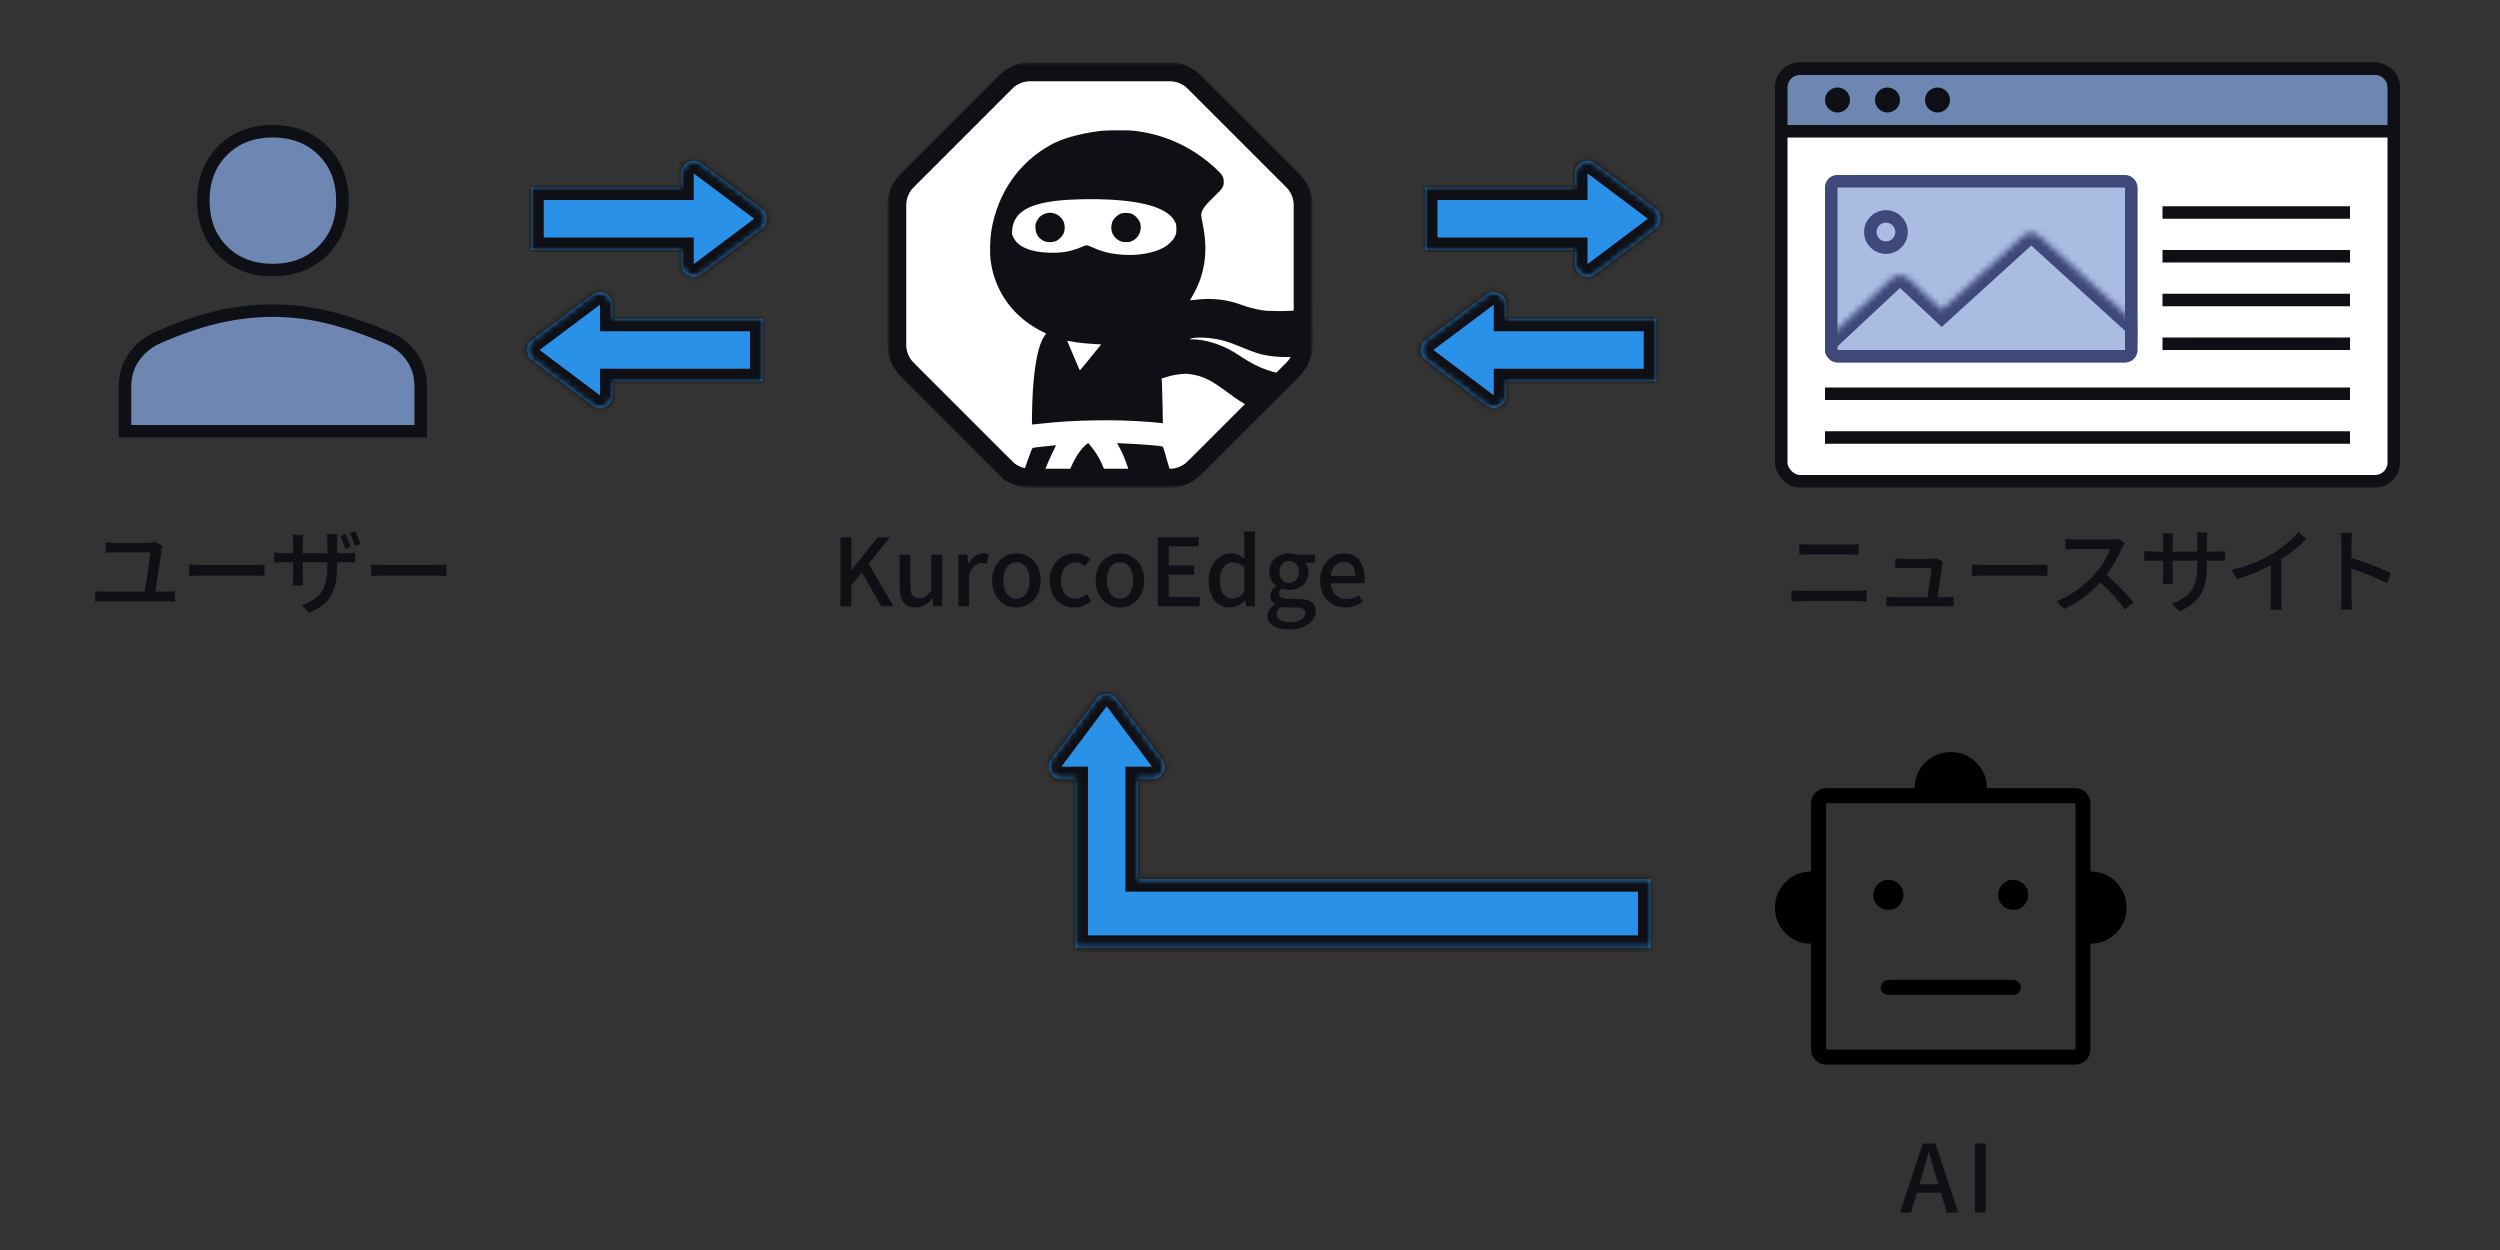<svg width="400" height="200" viewBox="0 0 400 200" fill="none" xmlns="http://www.w3.org/2000/svg">
<rect x="0" y="0" width="400" height="200" fill="#333333" stroke="none"/>
<rect x="285" y="11" width="98" height="66" rx="3" fill="white" stroke="#0F1015" stroke-width="2"/>
<path d="M288 11H380C381.657 11 383 12.343 383 14V21H285V14C285 12.343 286.343 11 288 11Z" fill="#6D86B2" stroke="#0F1015" stroke-width="2"/>
<rect x="292" y="62" width="84" height="2" fill="#0F1015"/>
<rect x="292" y="69" width="84" height="2" fill="#0F1015"/>
<circle cx="294" cy="16" r="2" fill="#0F1015"/>
<circle cx="302" cy="16" r="2" fill="#0F1015"/>
<circle cx="310" cy="16" r="2" fill="#0F1015"/>
<g clip-path="url(#clip0_1450_1175)">
<rect x="292" y="28" width="50" height="30" fill="#AABCE2"/>
<mask id="path-11-inside-1_1450_1175" fill="white">
<path fill-rule="evenodd" clip-rule="evenodd" d="M326.346 37.802C325.583 37.108 324.417 37.108 323.654 37.802L310.693 49.588L305.366 44.606C304.597 43.887 303.403 43.887 302.634 44.606L280.637 65.18C279.312 66.419 280.189 68.641 282.003 68.641H325.997C327.411 68.641 328.256 67.291 327.932 66.109H352.304C354.132 66.109 355.002 63.859 353.649 62.63L326.346 37.802Z"/>
</mask>
<path d="M323.654 37.802L322.309 36.322L322.309 36.322L323.654 37.802ZM326.346 37.802L325 39.281L325 39.281L326.346 37.802ZM310.693 49.588L309.327 51.049L310.674 52.309L312.038 51.068L310.693 49.588ZM305.366 44.606L304 46.067L304 46.067L305.366 44.606ZM302.634 44.606L301.268 43.145L301.268 43.145L302.634 44.606ZM280.637 65.18L282.003 66.641L282.003 66.641L280.637 65.18ZM327.932 66.109V64.109H325.312L326.003 66.637L327.932 66.109ZM353.649 62.63L354.995 61.15L354.995 61.15L353.649 62.63ZM325 39.281L325 39.281L327.691 36.322C326.165 34.934 323.835 34.934 322.309 36.322L325 39.281ZM312.038 51.068L325 39.281L322.309 36.322L309.347 48.108L312.038 51.068ZM304 46.067L309.327 51.049L312.059 48.127L306.732 43.145L304 46.067ZM304 46.067L304 46.067L306.732 43.145C305.195 41.707 302.805 41.707 301.268 43.145L304 46.067ZM282.003 66.641L304 46.067L301.268 43.145L279.271 63.719L282.003 66.641ZM282.003 66.641L282.003 66.641L279.271 63.719C276.621 66.198 278.375 70.641 282.003 70.641V66.641ZM325.997 66.641H282.003V70.641H325.997V66.641ZM326.003 66.637C326 66.624 326.002 66.621 326.001 66.629C326 66.633 325.998 66.638 325.996 66.643C325.994 66.648 325.992 66.651 325.99 66.654C325.989 66.656 325.989 66.655 325.991 66.653C325.993 66.651 325.997 66.648 326.003 66.645C326.01 66.642 326.015 66.64 326.017 66.639C326.018 66.639 326.017 66.639 326.014 66.64C326.011 66.64 326.006 66.641 325.997 66.641V70.641C328.862 70.641 330.497 67.907 329.861 65.582L326.003 66.637ZM352.304 64.109H327.932V68.109H352.304V64.109ZM352.304 64.109C352.312 64.117 352.316 64.122 352.318 64.124C352.319 64.125 352.318 64.125 352.317 64.122C352.315 64.12 352.314 64.116 352.312 64.112C352.311 64.108 352.309 64.104 352.309 64.1C352.307 64.094 352.308 64.091 352.308 64.094C352.307 64.097 352.306 64.102 352.304 64.109C352.301 64.116 352.298 64.121 352.296 64.124C352.295 64.126 352.296 64.123 352.301 64.119C352.304 64.117 352.308 64.115 352.312 64.113C352.316 64.111 352.319 64.11 352.322 64.109C352.325 64.108 352.326 64.108 352.324 64.108C352.322 64.109 352.315 64.109 352.304 64.109V68.109C355.96 68.109 357.7 63.609 354.995 61.15L352.304 64.109ZM325 39.281L352.304 64.109L354.995 61.15L327.691 36.322L325 39.281Z" fill="#3E487A" mask="url(#path-11-inside-1_1450_1175)"/>
<path d="M304.25 37.125C304.25 38.506 303.131 39.625 301.75 39.625C300.369 39.625 299.25 38.506 299.25 37.125C299.25 35.744 300.369 34.625 301.75 34.625C303.131 34.625 304.25 35.744 304.25 37.125Z" stroke="#3E487A" stroke-width="2"/>
</g>
<rect x="293" y="29" width="48" height="28" rx="1" stroke="#3E487A" stroke-width="2"/>
<rect x="346" y="33" width="30" height="2" fill="#0F1015"/>
<rect x="346" y="40" width="30" height="2" fill="#0F1015"/>
<rect x="346" y="47" width="30" height="2" fill="#0F1015"/>
<rect x="346" y="54" width="30" height="2" fill="#0F1015"/>
<path d="M286.624 96.25V94.435C287.164 94.48 287.764 94.525 288.319 94.525H297.139C297.619 94.525 298.159 94.495 298.639 94.435V96.25C298.144 96.205 297.559 96.175 297.139 96.175H288.319C287.764 96.175 287.149 96.205 286.624 96.25ZM287.899 88.765V87.055C288.394 87.1 288.994 87.13 289.489 87.13H295.819C296.389 87.13 296.974 87.1 297.379 87.055V88.765C296.959 88.735 296.329 88.705 295.819 88.705H289.504C288.964 88.705 288.379 88.735 287.899 88.765ZM309.994 95.56H311.254C311.599 95.56 312.214 95.53 312.559 95.5V97.03C312.274 97.015 311.644 97 311.284 97H303.199C302.704 97 302.359 97.015 301.849 97.03V95.485C302.239 95.53 302.719 95.56 303.199 95.56H308.389C308.599 94.285 308.989 91.705 309.034 90.865H304.579C304.129 90.865 303.649 90.895 303.244 90.91V89.35C303.619 89.395 304.189 89.425 304.564 89.425H308.824C309.094 89.425 309.574 89.38 309.724 89.305L310.864 89.86C310.819 90.025 310.774 90.25 310.744 90.4C310.624 91.36 310.204 94.165 309.994 95.56ZM315.544 92.155V90.31C316.024 90.355 316.954 90.4 317.764 90.4H325.909C326.644 90.4 327.229 90.34 327.589 90.31V92.155C327.259 92.14 326.584 92.095 325.924 92.095H317.764C316.924 92.095 316.039 92.125 315.544 92.155ZM338.976 86.185L339.951 86.905C339.846 87.055 339.621 87.43 339.516 87.685C338.991 88.915 338.106 90.61 337.056 91.96C338.601 93.28 340.416 95.215 341.346 96.355L340.011 97.525C339.036 96.175 337.536 94.525 336.051 93.145C334.446 94.855 332.436 96.46 330.276 97.45L329.061 96.19C331.491 95.26 333.741 93.46 335.226 91.795C336.246 90.655 337.251 89.005 337.611 87.835H332.106C331.521 87.835 330.711 87.91 330.471 87.925V86.23C330.771 86.275 331.641 86.335 332.106 86.335H337.671C338.226 86.335 338.721 86.275 338.976 86.185ZM353.106 88.255H354.516C355.236 88.255 355.716 88.225 356.016 88.165V89.755C355.776 89.725 355.236 89.71 354.531 89.71H353.106V90.22C353.106 94.09 352.236 96.235 348.726 97.81L347.451 96.61C350.256 95.575 351.576 94.285 351.576 90.31V89.71H347.616V91.96C347.616 92.575 347.661 93.205 347.676 93.415H346.026C346.041 93.205 346.101 92.575 346.101 91.96V89.71H344.631C343.926 89.71 343.311 89.74 343.071 89.755V88.15C343.266 88.18 343.941 88.255 344.631 88.255H346.101V86.53C346.101 86.005 346.041 85.525 346.026 85.33H347.706C347.676 85.525 347.616 85.975 347.616 86.53V88.255H351.576V86.515C351.576 85.915 351.531 85.42 351.501 85.21H353.196C353.166 85.435 353.106 85.915 353.106 86.515V88.255ZM365.001 89.485V95.785C365.001 96.4 365.031 97.225 365.106 97.555H363.246C363.291 97.225 363.336 96.4 363.336 95.785V90.445C361.761 91.285 359.766 92.125 357.906 92.65L357.051 91.195C359.616 90.61 362.151 89.5 363.816 88.465C365.331 87.52 366.891 86.185 367.731 85.105L369.006 86.26C367.926 87.34 366.516 88.51 365.001 89.485ZM382.581 91.69L381.906 93.325C380.316 92.47 377.886 91.525 376.236 90.985V95.62C376.236 96.085 376.281 97 376.356 97.54H374.511C374.586 97.015 374.631 96.205 374.631 95.62V86.95C374.631 86.47 374.586 85.78 374.496 85.27H376.341C376.296 85.765 376.236 86.425 376.236 86.95V89.29C378.216 89.89 381.081 90.955 382.581 91.69Z" fill="#0F1015"/>
<path d="M307.12 189.485H310.135L309.7 188C309.325 186.8 308.995 185.57 308.65 184.325H308.59C308.275 185.585 307.93 186.8 307.57 188L307.12 189.485ZM311.485 194L310.555 190.85H306.715L305.77 194H304L307.66 182.96H309.67L313.33 194H311.485ZM315.986 194V182.96H317.726V194H315.986Z" fill="#0F1015"/>
<path d="M289.775 150.994C288.153 150.994 286.784 150.432 285.671 149.308C284.557 148.183 284 146.82 284 145.219C284 143.618 284.562 142.256 285.687 141.131C286.812 140.006 288.174 139.444 289.775 139.444V128.512C289.775 127.863 290.014 127.301 290.49 126.824C290.967 126.347 291.53 126.109 292.179 126.109H306.35C306.35 124.486 306.912 123.118 308.037 122.004C309.161 120.89 310.524 120.333 312.125 120.333C313.726 120.333 315.089 120.896 316.213 122.02C317.338 123.145 317.9 124.508 317.9 126.109H332.071C332.72 126.109 333.283 126.347 333.76 126.824C334.236 127.301 334.475 127.863 334.475 128.512V139.444C336.097 139.444 337.466 140.006 338.579 141.131C339.693 142.256 340.25 143.618 340.25 145.219C340.25 146.82 339.688 148.183 338.563 149.308C337.438 150.432 336.076 150.994 334.475 150.994V167.93C334.475 168.579 334.236 169.141 333.76 169.618C333.283 170.095 332.72 170.333 332.071 170.333H292.179C291.53 170.333 290.967 170.095 290.49 169.618C290.014 169.141 289.775 168.579 289.775 167.93V150.994ZM302.161 145.586C302.834 145.586 303.4 145.35 303.859 144.879C304.317 144.408 304.547 143.836 304.547 143.164C304.547 142.491 304.311 141.925 303.84 141.466C303.369 141.007 302.797 140.778 302.125 140.778C301.452 140.778 300.886 141.014 300.427 141.485C299.969 141.956 299.739 142.527 299.739 143.2C299.739 143.873 299.975 144.439 300.446 144.898C300.917 145.356 301.489 145.586 302.161 145.586ZM322.125 145.586C322.798 145.586 323.364 145.35 323.823 144.879C324.281 144.408 324.511 143.836 324.511 143.164C324.511 142.491 324.275 141.925 323.804 141.466C323.333 141.007 322.761 140.778 322.089 140.778C321.416 140.778 320.85 141.014 320.391 141.485C319.932 141.956 319.703 142.527 319.703 143.2C319.703 143.873 319.939 144.439 320.41 144.898C320.881 145.356 321.453 145.586 322.125 145.586ZM302.125 159.186H322.125C322.466 159.186 322.751 159.069 322.981 158.835C323.212 158.602 323.327 158.313 323.327 157.968C323.327 157.662 323.212 157.388 322.981 157.145C322.751 156.903 322.466 156.782 322.125 156.782H302.125C301.784 156.782 301.499 156.908 301.269 157.161C301.038 157.414 300.923 157.703 300.923 158.029C300.923 158.355 301.038 158.63 301.269 158.852C301.499 159.074 301.784 159.186 302.125 159.186ZM292.179 167.93H332.071V128.512H292.179V167.93Z" fill="black"/>
<mask id="path-21-inside-2_1450_1175" fill="white">
<path fill-rule="evenodd" clip-rule="evenodd" d="M85.131 54.4C84.065 55.2 84.065 56.8 85.131 57.599L94.799 64.856C96.118 65.846 98 64.905 98 63.257V61H117H122V51H117H98V48.743C98 47.095 96.118 46.154 94.799 47.144L85.131 54.4Z"/>
</mask>
<path fill-rule="evenodd" clip-rule="evenodd" d="M85.131 54.4C84.065 55.2 84.065 56.8 85.131 57.599L94.799 64.856C96.118 65.846 98 64.905 98 63.257V61H117H122V51H117H98V48.743C98 47.095 96.118 46.154 94.799 47.144L85.131 54.4Z" fill="#2A91E9"/>
<path d="M85.131 57.599L83.931 59.199L83.931 59.199L85.131 57.599ZM85.131 54.4L83.931 52.801L83.931 52.801L85.131 54.4ZM94.799 64.856L96 63.257L96 63.257L94.799 64.856ZM98 61V59H96V61H98ZM122 61V63H124V61H122ZM122 51H124V49H122V51ZM98 51H96V53H98V51ZM94.799 47.144L93.599 45.544L93.599 45.544L94.799 47.144ZM86.332 56L86.332 56L83.931 52.801C81.799 54.401 81.799 57.599 83.931 59.199L86.332 56ZM96 63.257L86.332 56L83.931 59.199L93.599 66.456L96 63.257ZM96 63.257L96 63.257L93.599 66.456C96.236 68.435 100 66.553 100 63.257H96ZM96 61V63.257H100V61H96ZM117 59H98V63H117V59ZM122 59H117V63H122V59ZM120 51V61H124V51H120ZM117 53H122V49H117V53ZM98 53H117V49H98V53ZM96 48.743V51H100V48.743H96ZM96 48.743L96 48.743H100C100 45.447 96.236 43.565 93.599 45.544L96 48.743ZM86.332 56L96 48.743L93.599 45.544L83.931 52.801L86.332 56Z" fill="#0F1015" mask="url(#path-21-inside-2_1450_1175)"/>
<mask id="path-23-inside-3_1450_1175" fill="white">
<path fill-rule="evenodd" clip-rule="evenodd" d="M121.869 36.6C122.935 35.8 122.935 34.2 121.869 33.401L112.201 26.144C110.882 25.154 109 26.095 109 27.744V30L90 30L85 30V40H90L109 40V42.257C109 43.905 110.882 44.846 112.201 43.856L121.869 36.6Z"/>
</mask>
<path fill-rule="evenodd" clip-rule="evenodd" d="M121.869 36.6C122.935 35.8 122.935 34.2 121.869 33.401L112.201 26.144C110.882 25.154 109 26.095 109 27.744V30L90 30L85 30V40H90L109 40V42.257C109 43.905 110.882 44.846 112.201 43.856L121.869 36.6Z" fill="#2A91E9"/>
<path d="M121.869 33.401L123.069 31.801L123.069 31.801L121.869 33.401ZM121.869 36.6L123.069 38.199L123.069 38.199L121.869 36.6ZM112.201 26.144L111 27.744L111 27.744L112.201 26.144ZM109 30V32H111V30H109ZM85 30V28H83V30H85ZM85 40H83V42H85V40ZM109 40H111V38H109V40ZM112.201 43.856L113.401 45.456L113.401 45.456L112.201 43.856ZM120.668 35L120.668 35L123.069 38.199C125.201 36.599 125.201 33.401 123.069 31.801L120.668 35ZM111 27.744L120.668 35L123.069 31.801L113.401 24.544L111 27.744ZM111 27.744L111 27.744L113.401 24.544C110.764 22.565 107 24.447 107 27.744L111 27.744ZM111 30V27.744L107 27.744V30H111ZM90 32L109 32V28L90 28V32ZM85 32L90 32V28H85V32ZM87 40V30L83 30V40H87ZM90 38H85V42H90V38ZM109 38L90 38V42L109 42V38ZM111 42.257V40H107V42.257H111ZM111 42.257L111 42.257H107C107 45.553 110.764 47.435 113.401 45.456L111 42.257ZM120.668 35L111 42.257L113.401 45.456L123.069 38.199L120.668 35Z" fill="#0F1015" mask="url(#path-23-inside-3_1450_1175)"/>
<path d="M35.623 40.118L34.915 40.825L35.623 40.118C33.579 38.074 32.535 35.435 32.535 32.111C32.535 28.787 33.579 26.144 35.623 24.095L34.915 23.389L35.623 24.095C37.667 22.046 40.306 21 43.629 21C46.952 21 49.603 22.046 51.667 24.098C53.73 26.148 54.782 28.79 54.782 32.111C54.782 35.432 53.73 38.071 51.668 40.115C49.604 42.161 46.953 43.205 43.629 43.205C40.305 43.205 37.666 42.161 35.623 40.118ZM62.203 54.127L62.205 54.127C63.745 54.797 64.977 55.804 65.921 57.158C66.84 58.479 67.317 60.059 67.317 61.941V69H20V61.952C20 60.081 20.472 58.511 21.382 57.199C22.321 55.846 23.527 54.823 25.016 54.119C28.314 52.64 31.48 51.536 34.514 50.802C37.545 50.069 40.581 49.703 43.627 49.703C46.723 49.703 49.769 50.081 52.764 50.836C55.779 51.597 58.925 52.692 62.203 54.127Z" fill="#6D86B2" stroke="#0F1015" stroke-width="2"/>
<path d="M24.837 94.66H26.697C27.177 94.66 27.627 94.615 28.002 94.555V96.28C27.596 96.235 27.012 96.205 26.697 96.205H16.631C16.197 96.205 15.716 96.235 15.236 96.28V94.555C15.687 94.63 16.181 94.66 16.631 94.66H23.142C23.427 93.025 23.997 89.395 24.041 88.375H18.447C17.877 88.375 17.396 88.405 16.901 88.435V86.77C17.366 86.815 17.936 86.875 18.431 86.875H23.622C23.951 86.875 24.537 86.8 24.747 86.71L26.006 87.325C25.931 87.49 25.887 87.775 25.872 87.895C25.692 89.275 25.107 93.01 24.837 94.66ZM30.267 92.155V90.31C30.747 90.355 31.677 90.4 32.486 90.4H40.632C41.367 90.4 41.952 90.34 42.312 90.31V92.155C41.981 92.14 41.306 92.095 40.647 92.095H32.486C31.646 92.095 30.762 92.125 30.267 92.155ZM57.663 87.055L56.809 87.34C56.569 86.68 56.254 85.84 55.953 85.27L56.809 85C57.093 85.555 57.468 86.455 57.663 87.055ZM56.133 87.52L55.264 87.82C55.038 87.175 54.739 86.32 54.438 85.735L55.294 85.465C55.563 86.02 55.938 86.935 56.133 87.52ZM53.928 88.51H55.324C56.059 88.51 56.538 88.465 56.824 88.42V90.01C56.599 89.98 56.059 89.965 55.339 89.965H53.928V90.475C53.928 94.345 53.044 96.49 49.533 98.05L48.258 96.85C51.063 95.83 52.383 94.54 52.383 90.565V89.965H48.438V92.215C48.438 92.815 48.483 93.46 48.498 93.67H46.834C46.864 93.46 46.908 92.83 46.908 92.215V89.965H45.438C44.748 89.965 44.133 89.995 43.879 90.01V88.39C44.074 88.42 44.748 88.51 45.438 88.51H46.908V86.785C46.908 86.26 46.849 85.78 46.834 85.57H48.514C48.483 85.78 48.438 86.23 48.438 86.785V88.51H52.383V86.77C52.383 86.17 52.339 85.675 52.309 85.465H54.004C53.989 85.69 53.928 86.17 53.928 86.77V88.51ZM59.373 92.155V90.31C59.853 90.355 60.783 90.4 61.593 90.4H69.739C70.474 90.4 71.058 90.34 71.418 90.31V92.155C71.088 92.14 70.413 92.095 69.754 92.095H61.593C60.754 92.095 59.868 92.125 59.373 92.155Z" fill="#0F1015"/>
<mask id="mask0_1450_1175" style="mask-type:luminance" maskUnits="userSpaceOnUse" x="142" y="10" width="68" height="68">
<path d="M210 10H142V78H210V10Z" fill="white"/>
</mask>
<g mask="url(#mask0_1450_1175)">
<path d="M164.816 11.5H187.176C188.636 11.5 190.036 12.081 191.064 13.109L191.064 13.109L206.881 28.92C206.881 28.92 206.882 28.921 206.883 28.922C207.913 29.959 208.492 31.36 208.492 32.819V55.181C208.492 56.645 207.917 58.044 206.884 59.077L191.075 74.888C191.074 74.889 191.074 74.889 191.073 74.889C190.036 75.92 188.635 76.5 187.176 76.5H164.816C163.353 76.5 161.954 75.925 160.921 74.891L159.873 75.939L160.921 74.891L145.112 59.08C145.111 59.08 145.111 59.08 145.111 59.079C144.08 58.042 143.5 56.64 143.5 55.181V32.819C143.5 31.36 144.08 29.959 145.11 28.921C145.111 28.921 145.111 28.92 145.112 28.92L160.918 13.112C160.919 13.111 160.919 13.111 160.92 13.11C161.957 12.08 163.358 11.5 164.816 11.5Z" fill="white" stroke="#0F1015" stroke-width="3"/>
<path d="M191.318 76.652C189.978 77.543 189.072 77.589 188.151 77.002C187.945 76.873 187.717 76.637 187.602 76.447C187.488 76.241 187.146 75.175 186.765 73.797C186.186 71.688 186.11 71.475 185.95 71.429C185.562 71.307 182.646 71.079 179.693 70.942L178.726 70.896L178.992 71.376C179.578 72.404 180.119 73.698 180.591 75.206C180.773 75.792 180.895 76.294 180.872 76.325C180.812 76.386 177.424 77.314 177.386 77.284C177.37 77.269 177.241 76.858 177.096 76.37C176.472 74.315 175.749 72.899 174.622 71.498L174.15 70.904L173.929 71.018C173.632 71.17 172.924 71.97 172.437 72.701C171.942 73.447 171.257 74.863 170.77 76.157C170.572 76.683 170.389 77.139 170.359 77.17C170.313 77.216 167.078 76.073 166.941 75.959C166.834 75.883 168.364 72.358 168.958 71.277C168.973 71.254 168.889 71.246 168.775 71.254C168.653 71.269 167.862 71.353 167.001 71.437C166.141 71.52 165.372 71.627 165.281 71.657C165.113 71.734 165.007 72 164.177 74.353C163.636 75.898 163.591 75.997 163.18 76.34C162.571 76.865 161.604 77.132 160.865 76.766C160.865 76.766 162.449 78.015 164.961 78C168.159 77.985 187.625 78 187.625 78C187.625 78 189.567 77.939 191.318 76.652ZM177.279 31.996C183.377 32.309 186.894 33.489 187.915 35.567C188.105 35.94 188.128 36.078 188.128 36.717C188.128 37.38 188.105 37.486 187.877 37.951C187.572 38.567 186.872 39.252 186.095 39.679C184.519 40.554 181.961 41.004 179.563 40.829C177.591 40.684 176.297 40.372 174.645 39.618C174.257 39.451 173.876 39.306 173.785 39.306C173.693 39.306 173.305 39.443 172.917 39.603C171.265 40.311 169.78 40.57 167.725 40.501C164.733 40.402 162.746 39.534 162.03 38.027C161.825 37.578 161.809 37.494 161.847 36.961C162.045 34.189 164.23 32.735 169.019 32.187C171.166 31.943 174.637 31.86 177.279 31.996ZM202.181 65.924C202.151 65.901 201.633 65.734 201.298 65.612C199.783 65.079 198.558 64.371 196.54 62.879C193.746 60.792 192.574 60.206 190.572 59.886C189.917 59.78 189.673 59.78 188.927 59.856C188.052 59.94 187.267 60.107 186.346 60.412L185.859 60.572L185.912 61.379C185.935 61.82 185.981 63.434 186.011 64.957L186.057 67.729L185.722 67.675C185.539 67.653 184.755 67.576 183.979 67.516C178.49 67.074 171.988 67.173 166.545 67.782C165.814 67.866 165.182 67.934 165.144 67.934C165.068 67.934 165.136 64.531 165.25 62.643C165.54 58.127 166.156 55.135 167.085 53.81C167.253 53.574 167.382 53.369 167.367 53.353C167.352 53.346 167.123 53.232 166.849 53.102C166.575 52.973 165.989 52.653 165.547 52.387C161.627 50.026 159.099 46.196 158.505 41.719C158.338 40.478 158.399 38.209 158.619 36.877C159.647 30.854 163.005 26.004 168.105 23.187C169.925 22.175 172.544 21.428 175.833 20.979C177.028 20.819 180.423 20.796 181.619 20.941C186.658 21.565 191.097 23.69 194.82 27.253C195.604 28.007 195.794 28.365 195.802 29.058C195.809 29.872 195.619 30.162 194.279 31.441C192.703 32.941 192.201 33.656 192.201 34.433C192.201 34.593 192.285 35.111 192.383 35.59C193.091 38.872 193.015 41.658 192.147 44.369C191.843 45.313 191.249 46.608 190.731 47.453C190.541 47.765 190.396 48.031 190.404 48.039C190.419 48.054 190.868 48.009 191.409 47.948C193.975 47.651 196.327 47.917 198.588 48.762C199.578 49.136 200.803 49.455 201.946 49.638C202.646 49.745 203.247 49.775 204.991 49.775C207.122 49.767 208.363 49.577 210 49.288C210 49.288 209.992 54.1 209.992 55.036C209.992 55.973 209.84 56.658 209.84 56.658C206.909 57.404 203.293 57.206 201.055 56.475C200.621 56.331 199.601 55.942 198.778 55.6C196.365 54.595 195.139 54.26 193.343 54.077C192.33 53.978 191.356 53.985 190.808 54.107C190.168 54.244 190.183 54.305 190.868 54.305C192.163 54.305 193.769 54.663 195.307 55.288C196.456 55.752 197.256 56.186 198.687 57.138C201.443 58.965 204.039 59.985 208.021 60.061L202.181 65.924ZM172.14 54.762C172.65 54.846 173.762 54.96 174.622 55.013L176.183 55.105L174.508 57.176C173.579 58.31 172.81 59.247 172.787 59.247C172.765 59.254 172.513 58.714 172.239 58.051C171.958 57.397 171.508 56.331 171.234 55.683L170.739 54.511L170.983 54.556C171.12 54.579 171.638 54.671 172.14 54.762Z" fill="#0F1015"/>
<path d="M177.37 31.928C183.468 32.24 186.985 33.421 188.006 35.499C188.196 35.872 188.219 36.009 188.219 36.649C188.219 37.311 188.196 37.418 187.968 37.882C187.663 38.499 186.963 39.184 186.186 39.611C184.61 40.486 182.052 40.936 179.654 40.761C177.682 40.616 176.388 40.304 174.736 39.55C174.348 39.382 173.967 39.238 173.876 39.238C173.784 39.238 173.396 39.375 173.008 39.535C171.356 40.243 169.871 40.502 167.816 40.433C164.824 40.334 162.837 39.466 162.121 37.959C161.916 37.509 161.9 37.426 161.938 36.893C162.136 34.121 164.321 32.667 169.11 32.119C171.257 31.875 174.728 31.791 177.37 31.928Z" fill="white"/>
<path d="M172.141 54.762C172.651 54.846 173.762 54.96 174.622 55.014L176.183 55.105L174.508 57.176C173.579 58.31 172.81 59.247 172.788 59.247C172.765 59.255 172.514 58.714 172.24 58.051C171.958 57.397 171.509 56.331 171.235 55.684L170.74 54.511L170.983 54.557C171.12 54.58 171.638 54.671 172.141 54.762Z" fill="white"/>
<path d="M166.993 34.273C166.429 34.54 166.11 34.867 165.843 35.453C165.668 35.849 165.645 35.963 165.676 36.519C165.729 37.471 166.163 38.133 166.993 38.544C167.526 38.803 168.416 38.811 168.987 38.552C169.452 38.347 169.947 37.844 170.175 37.342C170.426 36.793 170.403 35.903 170.129 35.362C169.52 34.189 168.157 33.717 166.993 34.273Z" fill="#0F1015"/>
<path d="M179.303 34.182C178.854 34.342 178.199 34.958 178.009 35.407C177.491 36.618 177.963 37.958 179.12 38.522C179.486 38.704 179.653 38.735 180.163 38.735C180.674 38.735 180.841 38.704 181.206 38.522C182.348 37.966 182.851 36.519 182.303 35.392C182.051 34.875 181.465 34.334 180.986 34.174C180.544 34.022 179.737 34.029 179.303 34.182Z" fill="#0F1015"/>
</g>
<path d="M134.469 97V85.96H136.209V91.18H136.254L140.454 85.96H142.389L138.969 90.22L142.959 97H141.024L137.904 91.6L136.209 93.67V97H134.469ZM146.461 97.195C144.706 97.195 143.941 96.04 143.941 93.94V88.75H145.666V93.73C145.666 95.155 146.071 95.71 147.046 95.71C147.811 95.71 148.336 95.35 149.026 94.48V88.75H150.751V97H149.341L149.206 95.755H149.161C148.411 96.625 147.601 97.195 146.461 97.195ZM153.347 97V88.75H154.757L154.892 90.235H154.937C155.522 89.17 156.392 88.54 157.277 88.54C157.682 88.54 157.952 88.6 158.207 88.72L157.892 90.22C157.607 90.13 157.397 90.085 157.067 90.085C156.392 90.085 155.582 90.55 155.057 91.855V97H153.347ZM162.624 97.195C160.584 97.195 158.739 95.62 158.739 92.89C158.739 90.13 160.584 88.54 162.624 88.54C164.664 88.54 166.509 90.13 166.509 92.89C166.509 95.62 164.664 97.195 162.624 97.195ZM162.624 95.785C163.929 95.785 164.739 94.63 164.739 92.89C164.739 91.135 163.929 89.965 162.624 89.965C161.334 89.965 160.524 91.135 160.524 92.89C160.524 94.63 161.334 95.785 162.624 95.785ZM171.898 97.195C169.663 97.195 167.953 95.62 167.953 92.89C167.953 90.13 169.858 88.54 172.033 88.54C173.083 88.54 173.848 88.96 174.448 89.485L173.593 90.61C173.143 90.205 172.678 89.965 172.108 89.965C170.728 89.965 169.738 91.135 169.738 92.89C169.738 94.63 170.683 95.785 172.063 95.785C172.753 95.785 173.368 95.455 173.863 95.035L174.568 96.175C173.818 96.85 172.843 97.195 171.898 97.195ZM179.191 97.195C177.151 97.195 175.306 95.62 175.306 92.89C175.306 90.13 177.151 88.54 179.191 88.54C181.231 88.54 183.076 90.13 183.076 92.89C183.076 95.62 181.231 97.195 179.191 97.195ZM179.191 95.785C180.496 95.785 181.306 94.63 181.306 92.89C181.306 91.135 180.496 89.965 179.191 89.965C177.901 89.965 177.091 91.135 177.091 92.89C177.091 94.63 177.901 95.785 179.191 95.785ZM185.255 97V85.96H191.78V87.415H186.995V90.49H191.045V91.96H186.995V95.53H191.945V97H185.255ZM196.788 97.195C194.718 97.195 193.383 95.62 193.383 92.89C193.383 90.205 195.078 88.54 196.923 88.54C197.868 88.54 198.468 88.9 199.143 89.47L199.068 88.105V85.045H200.793V97H199.383L199.233 96.07H199.188C198.573 96.7 197.718 97.195 196.788 97.195ZM197.193 95.77C197.883 95.77 198.468 95.455 199.068 94.765V90.73C198.453 90.175 197.868 89.98 197.253 89.98C196.098 89.98 195.168 91.075 195.168 92.86C195.168 94.735 195.903 95.77 197.193 95.77ZM206.207 100.705C204.227 100.705 202.787 99.97 202.787 98.53C202.787 97.84 203.222 97.195 203.987 96.73V96.655C203.567 96.4 203.237 95.965 203.237 95.29C203.237 94.645 203.702 94.09 204.152 93.76V93.7C203.597 93.265 203.072 92.485 203.072 91.51C203.072 89.635 204.557 88.54 206.267 88.54C206.732 88.54 207.152 88.63 207.467 88.75H210.392V90.04H208.817C209.132 90.37 209.357 90.925 209.357 91.555C209.357 93.355 207.992 94.39 206.267 94.39C205.892 94.39 205.472 94.3 205.112 94.135C204.842 94.375 204.662 94.615 204.662 95.005C204.662 95.5 204.992 95.815 206.042 95.815H207.557C209.507 95.815 210.527 96.415 210.527 97.825C210.527 99.415 208.847 100.705 206.207 100.705ZM206.267 93.28C207.122 93.28 207.827 92.605 207.827 91.51C207.827 90.4 207.137 89.755 206.267 89.755C205.397 89.755 204.707 90.385 204.707 91.51C204.707 92.605 205.412 93.28 206.267 93.28ZM206.462 99.565C207.902 99.565 208.862 98.86 208.862 98.095C208.862 97.405 208.322 97.195 207.317 97.195H206.072C205.682 97.195 205.307 97.15 204.962 97.075C204.467 97.435 204.257 97.855 204.257 98.275C204.257 99.085 205.097 99.565 206.462 99.565ZM215.244 97.195C213.009 97.195 211.224 95.605 211.224 92.89C211.224 90.205 213.054 88.54 214.989 88.54C217.179 88.54 218.349 90.115 218.349 92.455C218.349 92.785 218.319 93.13 218.274 93.325H212.919C213.054 94.9 214.044 95.845 215.469 95.845C216.204 95.845 216.834 95.62 217.434 95.23L218.034 96.325C217.269 96.835 216.324 97.195 215.244 97.195ZM212.904 92.14H216.864C216.864 90.715 216.219 89.89 215.019 89.89C213.984 89.89 213.069 90.685 212.904 92.14Z" fill="#0F1015"/>
<mask id="path-35-inside-4_1450_1175" fill="white">
<path fill-rule="evenodd" clip-rule="evenodd" d="M228.131 54.4C227.065 55.2 227.065 56.8 228.131 57.599L237.799 64.856C239.118 65.846 241 64.905 241 63.257V61H260H265V51H260H241V48.743C241 47.095 239.118 46.154 237.799 47.144L228.131 54.4Z"/>
</mask>
<path fill-rule="evenodd" clip-rule="evenodd" d="M228.131 54.4C227.065 55.2 227.065 56.8 228.131 57.599L237.799 64.856C239.118 65.846 241 64.905 241 63.257V61H260H265V51H260H241V48.743C241 47.095 239.118 46.154 237.799 47.144L228.131 54.4Z" fill="#2A91E9"/>
<path d="M228.131 57.599L226.931 59.199L226.931 59.199L228.131 57.599ZM228.131 54.4L226.931 52.801L226.931 52.801L228.131 54.4ZM237.799 64.856L239 63.257L239 63.257L237.799 64.856ZM241 61V59H239V61H241ZM265 61V63H267V61H265ZM265 51H267V49H265V51ZM241 51H239V53H241V51ZM237.799 47.144L236.599 45.544L236.599 45.544L237.799 47.144ZM229.332 56L229.332 56L226.931 52.801C224.799 54.401 224.799 57.599 226.931 59.199L229.332 56ZM239 63.257L229.332 56L226.931 59.199L236.599 66.456L239 63.257ZM239 63.257L239 63.257L236.599 66.456C239.236 68.435 243 66.553 243 63.257H239ZM239 61V63.257H243V61H239ZM260 59H241V63H260V59ZM265 59H260V63H265V59ZM263 51V61H267V51H263ZM260 53H265V49H260V53ZM241 53H260V49H241V53ZM239 48.743V51H243V48.743H239ZM239 48.743L239 48.743H243C243 45.447 239.236 43.565 236.599 45.544L239 48.743ZM229.332 56L239 48.743L236.599 45.544L226.931 52.801L229.332 56Z" fill="#0F1015" mask="url(#path-35-inside-4_1450_1175)"/>
<mask id="path-37-inside-5_1450_1175" fill="white">
<path fill-rule="evenodd" clip-rule="evenodd" d="M264.869 36.6C265.935 35.8 265.935 34.2 264.869 33.401L255.201 26.144C253.882 25.154 252 26.095 252 27.744V30L233 30L228 30V40H233L252 40V42.257C252 43.905 253.882 44.846 255.201 43.856L264.869 36.6Z"/>
</mask>
<path fill-rule="evenodd" clip-rule="evenodd" d="M264.869 36.6C265.935 35.8 265.935 34.2 264.869 33.401L255.201 26.144C253.882 25.154 252 26.095 252 27.744V30L233 30L228 30V40H233L252 40V42.257C252 43.905 253.882 44.846 255.201 43.856L264.869 36.6Z" fill="#2A91E9"/>
<path d="M264.869 33.401L266.069 31.801L266.069 31.801L264.869 33.401ZM264.869 36.6L266.069 38.199L266.069 38.199L264.869 36.6ZM255.201 26.144L254 27.744L254 27.744L255.201 26.144ZM252 30V32H254V30H252ZM228 30V28H226V30H228ZM228 40H226V42H228V40ZM252 40H254V38H252V40ZM255.201 43.856L256.401 45.456L256.401 45.456L255.201 43.856ZM263.668 35L263.668 35L266.069 38.199C268.201 36.599 268.201 33.401 266.069 31.801L263.668 35ZM254 27.744L263.668 35L266.069 31.801L256.401 24.544L254 27.744ZM254 27.744L254 27.744L256.401 24.544C253.764 22.565 250 24.447 250 27.744L254 27.744ZM254 30V27.744L250 27.744V30H254ZM233 32L252 32V28L233 28V32ZM228 32L233 32V28H228V32ZM230 40V30L226 30V40H230ZM233 38H228V42H233V38ZM252 38L233 38V42L252 42V38ZM254 42.257V40H250V42.257H254ZM254 42.257L254 42.257H250C250 45.553 253.764 47.435 256.401 45.456L254 42.257ZM263.668 35L254 42.257L256.401 45.456L266.069 38.199L263.668 35Z" fill="#0F1015" mask="url(#path-37-inside-5_1450_1175)"/>
<mask id="path-39-inside-6_1450_1175" fill="white">
<path fill-rule="evenodd" clip-rule="evenodd" d="M182.071 140.668L258.571 140.668H264.071V151.668H258.571L177.571 151.668H172.071L172.071 148.668V143.668V140.668V124.668H169.815C168.166 124.668 167.225 122.786 168.215 121.468L175.472 111.799C176.272 110.734 177.871 110.734 178.671 111.799L185.927 121.468C186.917 122.786 185.976 124.668 184.328 124.668H182.071V140.668Z"/>
</mask>
<path fill-rule="evenodd" clip-rule="evenodd" d="M182.071 140.668L258.571 140.668H264.071V151.668H258.571L177.571 151.668H172.071L172.071 148.668V143.668V140.668V124.668H169.815C168.166 124.668 167.225 122.786 168.215 121.468L175.472 111.799C176.272 110.734 177.871 110.734 178.671 111.799L185.927 121.468C186.917 122.786 185.976 124.668 184.328 124.668H182.071V140.668Z" fill="#2A91E9"/>
<path d="M182.071 140.668H180.071V142.668H182.071V140.668ZM264.071 140.668H266.071V138.668H264.071V140.668ZM264.071 151.668V153.668H266.071V151.668H264.071ZM172.071 151.668H170.071V153.668H172.071V151.668ZM172.071 124.668H174.071V122.668H172.071V124.668ZM168.215 121.468L166.615 120.267L166.615 120.267L168.215 121.468ZM175.472 111.799L177.071 113L177.071 113L175.472 111.799ZM178.671 111.799L177.071 113L177.071 113L178.671 111.799ZM185.927 121.468L184.328 122.668L184.328 122.668L185.927 121.468ZM182.071 124.668V122.668H180.071V124.668H182.071ZM258.571 138.668L182.071 138.668V142.668L258.571 142.668V138.668ZM264.071 138.668H258.571V142.668H264.071V138.668ZM266.071 151.668V140.668H262.071V151.668H266.071ZM258.571 153.668H264.071V149.668H258.571V153.668ZM177.571 153.668L258.571 153.668V149.668L177.571 149.668V153.668ZM172.071 153.668H177.571V149.668H172.071V153.668ZM170.071 148.668L170.071 151.668H174.071L174.071 148.668H170.071ZM170.071 143.668V148.668H174.071V143.668H170.071ZM170.071 140.668V143.668H174.071V140.668H170.071ZM170.071 124.668V140.668H174.071V124.668H170.071ZM172.071 122.668H169.815V126.668H172.071V122.668ZM169.815 122.668L169.815 122.668L166.615 120.267C164.636 122.904 166.518 126.668 169.815 126.668V122.668ZM169.815 122.668L177.071 113L173.872 110.599L166.615 120.267L169.815 122.668ZM177.071 113L177.071 113L180.27 110.599C178.67 108.467 175.472 108.467 173.872 110.599L177.071 113ZM177.071 113L184.328 122.668L187.527 120.267L180.27 110.599L177.071 113ZM184.328 122.668L184.328 122.668V126.668C187.624 126.668 189.506 122.904 187.527 120.267L184.328 122.668ZM184.328 122.668H182.071V126.668H184.328V122.668ZM184.071 140.668V124.668H180.071V140.668H184.071Z" fill="#0F1015" mask="url(#path-39-inside-6_1450_1175)"/>
<defs>
<clipPath id="clip0_1450_1175">
<rect x="292" y="28" width="50" height="30" rx="2" fill="white"/>
</clipPath>
</defs>
</svg>
